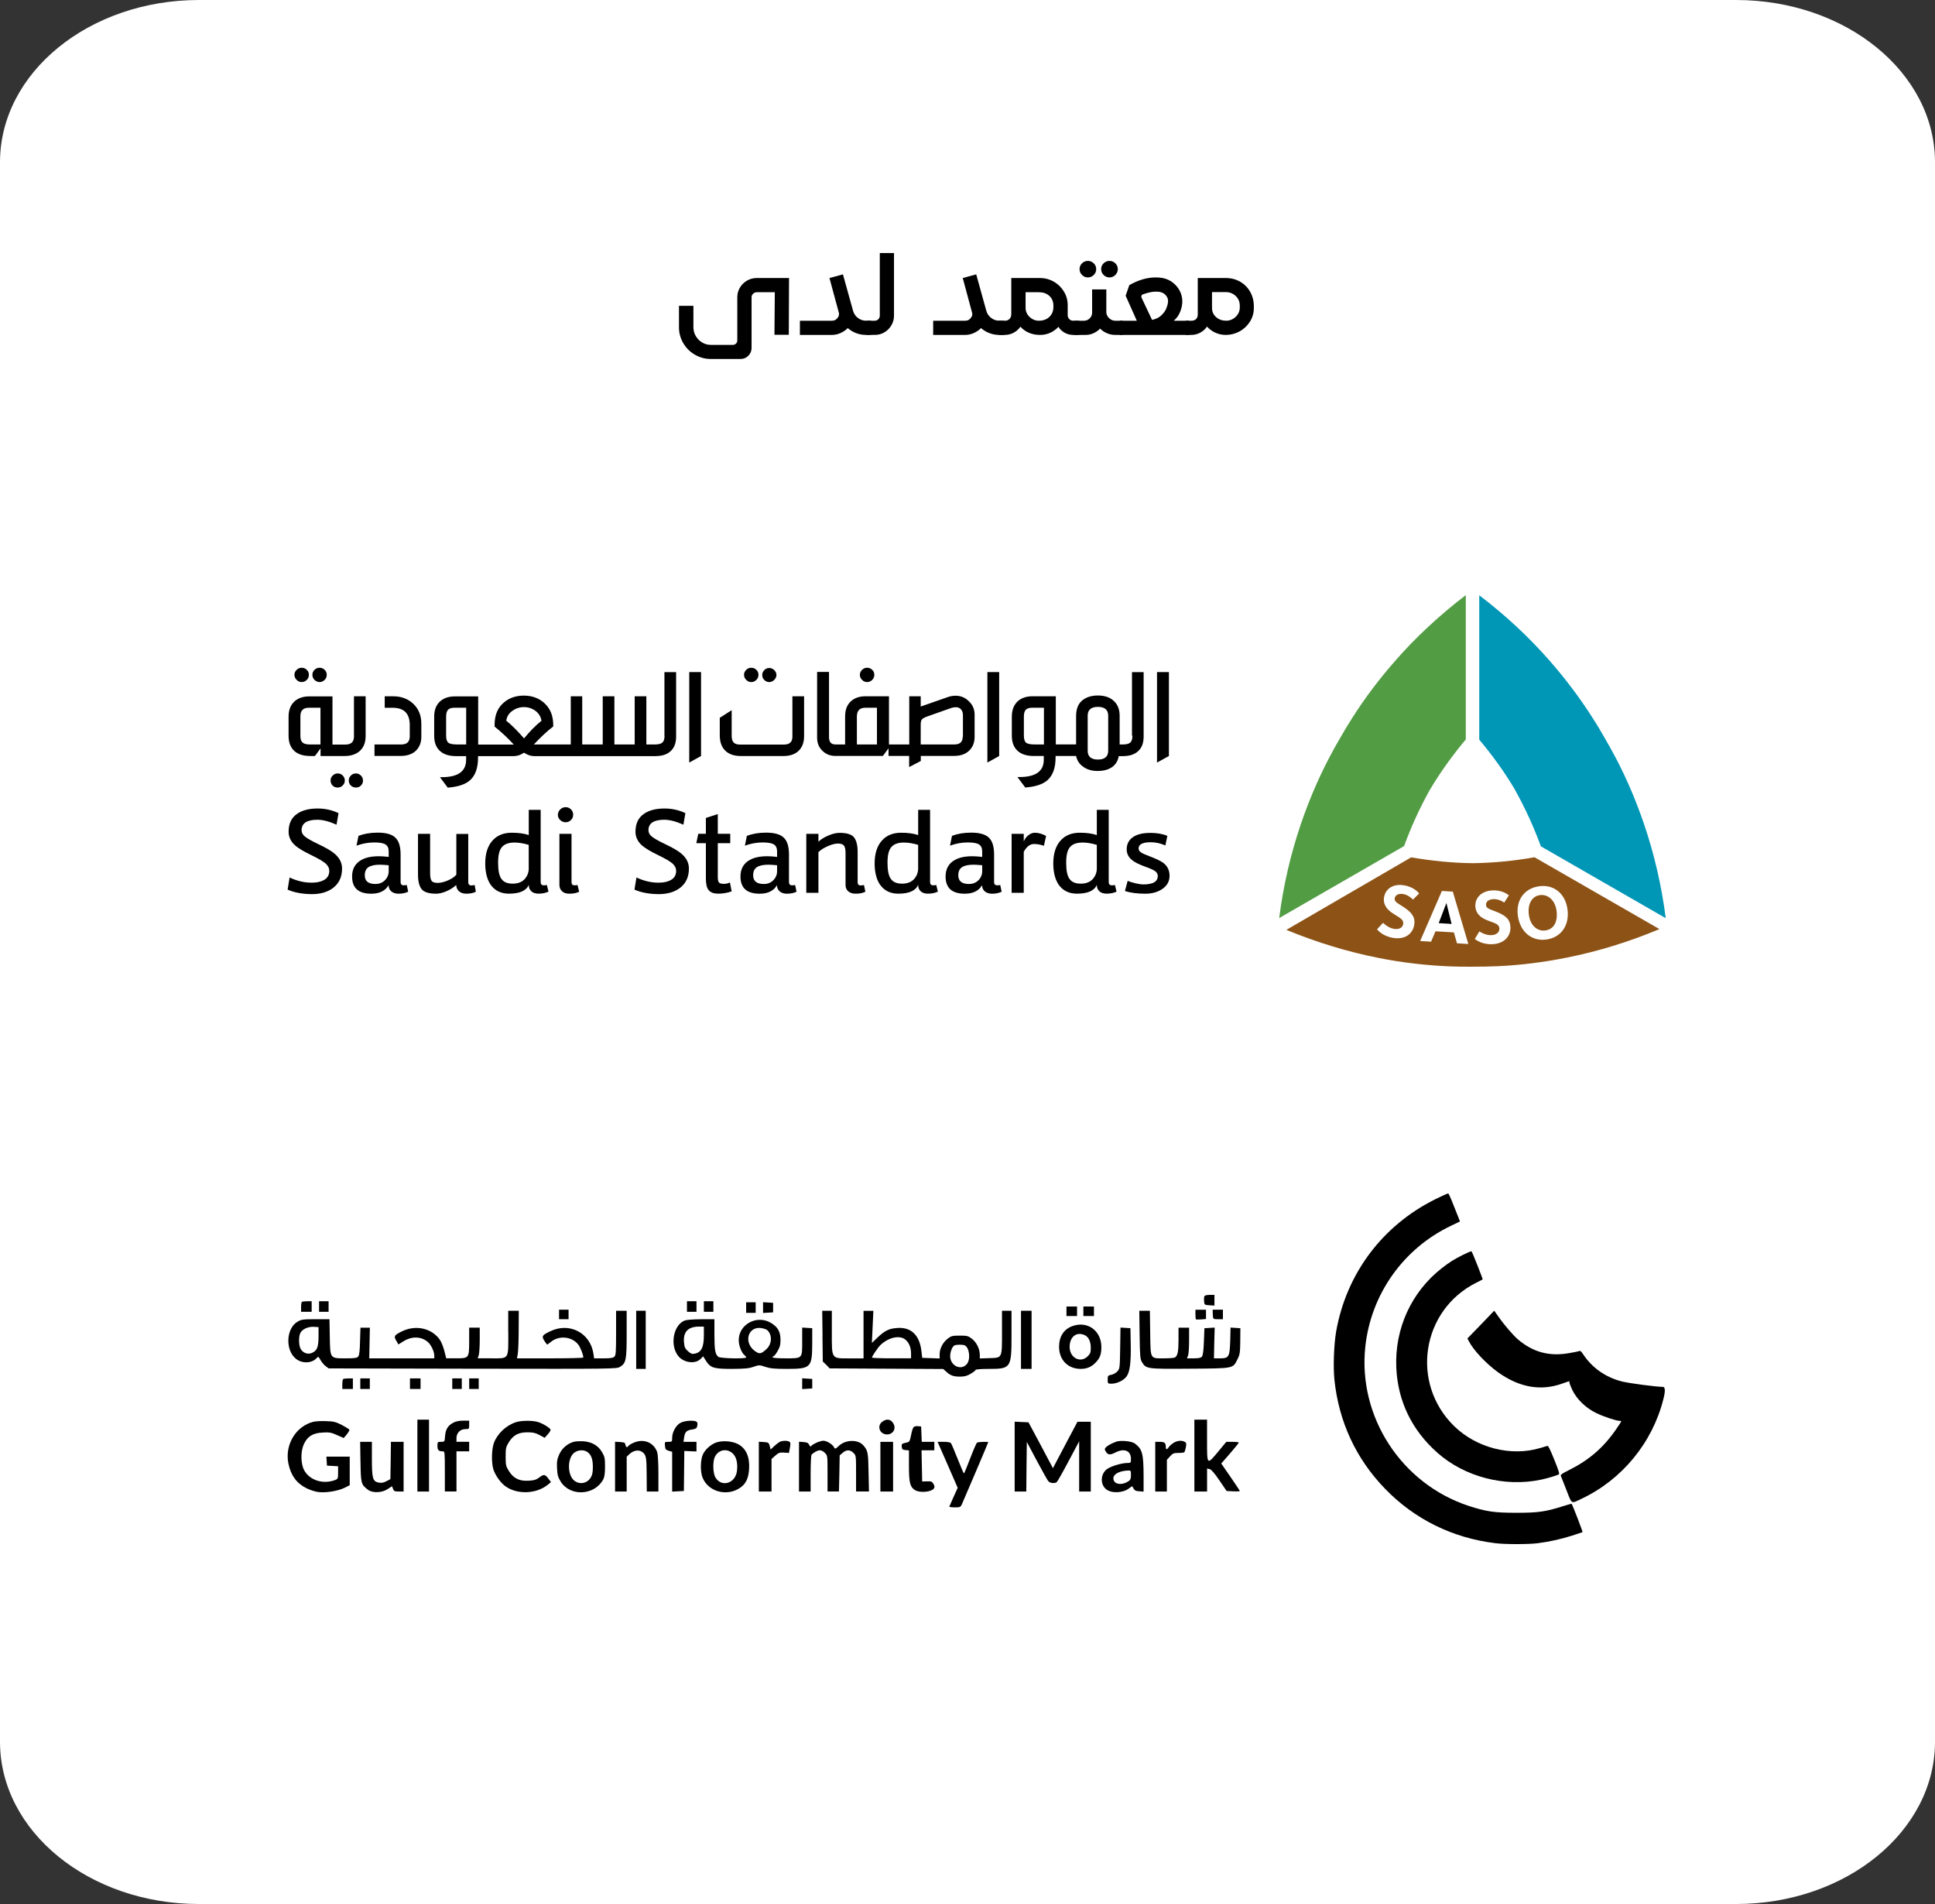 <svg xmlns="http://www.w3.org/2000/svg" width="1063" height="1046" viewBox="0 0 1063 1046" fill="none"><rect x="0" y="0" width="1063" height="1046" fill="#333333" stroke="none"/><g clip-path="url(#clip0_67_123)"><path d="M953.709 0H109.291C48.931 0 0 39.915 0 89.153V956.847C0 1006.08 48.931 1046 109.291 1046H953.709C1014.07 1046 1063 1006.08 1063 956.847V89.153C1063 39.915 1014.07 0 953.709 0Z" fill="white"></path><path d="M766.25 363.28C757.71 373.03 749.9 383.32 742.94 394.28C740.58 397.97 738.341 401.67 736.221 405.42C734.041 409.11 731.92 412.93 729.92 416.8C723.93 428.3 718.901 440.23 714.721 452.46C709.031 469.11 705.03 486.37 702.73 504.35L771.331 464.81C775.211 454.21 779.93 443.86 785.5 433.87H785.56V433.81C791.37 424 798.03 414.86 805.24 406.2V326.94C790.83 337.96 777.81 350.01 766.25 363.27V363.28Z" fill="#529C44"></path><path d="M812.57 406.271C819.84 414.931 826.5 424.071 832.31 433.941V434.001C837.88 443.991 842.6 454.281 846.48 464.941L915.08 504.421C912.78 486.441 908.78 469.181 903.09 452.531C898.91 440.241 893.89 428.371 887.89 416.871C885.89 412.991 883.71 409.241 881.59 405.491C879.47 401.741 877.23 397.981 874.87 394.351C867.91 383.391 860.1 373.101 851.62 363.351C840.06 350.091 827.04 337.981 812.63 327.021V406.281H812.57V406.271Z" fill="#0096B6"></path><path d="M794.592 496.07L797.432 507.57L790.352 507.14L794.592 496.07Z" fill="black"></path><path d="M842.962 470.941C831.822 472.941 820.512 474.031 809.122 474.201H809.062C797.622 474.091 786.362 472.871 775.222 471.001L706.672 510.841C723.452 517.741 740.402 522.941 757.712 526.331C770.312 528.821 783.202 530.331 796.172 530.881C800.522 531.061 804.882 531.121 809.182 531.061C813.542 531.061 817.832 531.001 822.192 530.821C835.152 530.271 847.982 528.631 860.702 526.091C877.962 522.641 894.922 517.431 911.632 510.411L842.962 470.931V470.941ZM766.612 495.151C767.702 496.661 773.212 498.901 775.642 502.301C776.732 503.811 777.332 505.501 776.902 508.111C776.002 513.371 771.462 516.271 765.342 515.251C759.412 514.291 756.752 510.841 756.502 510.521L759.782 506.961C760.322 507.441 762.572 509.741 765.832 510.291C768.562 510.721 770.492 509.691 770.862 507.631C770.992 506.781 770.742 506.051 770.372 505.501C768.922 503.451 764.082 501.991 761.662 498.601C760.752 497.271 759.912 495.451 760.322 492.971C761.172 487.941 765.712 485.391 771.352 486.371C776.862 487.281 779.402 490.551 779.592 490.851L776.252 494.191C775.952 493.881 773.712 491.641 770.922 491.161C768.492 490.731 766.492 491.641 766.192 493.401C766.082 494.191 766.252 494.611 766.622 495.151H766.612ZM800.402 518.221L798.702 512.231L788.592 511.631L786.162 517.321L780.172 516.961L792.102 489.471L798.102 489.831L806.632 518.581L800.402 518.221ZM819.832 518.711C813.902 518.961 810.572 516.111 810.202 515.811L812.692 511.681C813.292 512.041 815.952 513.871 819.352 513.741C822.062 513.611 823.762 512.161 823.702 510.101C823.642 509.261 823.272 508.591 822.852 508.161C821.042 506.471 815.952 505.981 812.922 503.131C811.772 502.041 810.622 500.421 810.492 497.871C810.312 492.841 814.252 489.391 819.942 489.161C825.522 488.911 828.652 491.641 828.902 491.891L826.352 495.821C825.922 495.521 823.322 493.831 820.492 493.941C818.002 494.001 816.252 495.281 816.362 497.031C816.362 497.881 816.662 498.241 817.092 498.731C818.492 500.011 824.302 501.091 827.332 503.881C828.782 505.141 829.632 506.721 829.762 509.321C829.942 514.661 826.002 518.471 819.822 518.711H819.832ZM849.742 516.111C841.632 517.321 835.202 512.111 833.882 503.331C832.602 494.731 837.212 488.131 845.322 486.921C853.562 485.661 859.802 490.861 861.062 499.221C862.402 508.231 857.672 514.901 849.752 516.111H849.742ZM845.812 491.771C841.382 492.431 839.032 497.031 839.932 502.781C840.782 508.661 844.722 511.811 849.082 511.141C854.832 510.231 855.732 504.541 855.072 500.111C854.222 494.611 850.472 491.101 845.812 491.761V491.771Z" fill="#8D5316"></path><path d="M158 488.721L159.09 482.061C163.09 483.941 167.08 484.911 171.2 484.911C173.99 484.911 176.23 484.431 177.98 483.461C179.92 482.371 180.89 480.671 180.89 478.501C180.89 476.931 180.22 475.591 178.89 474.381C177.56 473.231 175.01 471.721 171.26 469.901C166.84 467.781 163.75 465.901 162.12 464.451C159.76 462.331 158.55 459.791 158.55 456.941C158.55 452.461 160.12 449.131 163.33 447.011C166.05 445.131 169.81 444.161 174.53 444.161C178.59 444.161 182.4 445.011 185.97 446.701L184.88 453.061C180.82 451.241 177.31 450.341 174.34 450.341C168.59 450.341 165.68 452.281 165.68 456.091C165.68 457.421 166.29 458.571 167.5 459.541C168.71 460.571 171.07 461.901 174.58 463.601C179.12 465.721 182.27 467.601 184.03 469.171C186.63 471.471 187.91 474.131 187.91 477.161C187.91 482.001 186.09 485.641 182.46 488.181C179.55 490.181 175.8 491.211 171.26 491.211C166.11 491.151 161.69 490.361 158 488.731V488.721Z" fill="black"></path><path d="M223.462 486.181C223.032 486.311 222.482 486.361 221.762 486.361C220.612 486.361 220.072 485.761 220.072 484.611V469.471C220.072 465.171 219.162 462.081 217.282 460.271C215.472 458.391 212.192 457.421 207.472 457.421C203.482 457.421 199.972 458.031 196.942 459.181L195.842 464.571C199.052 463.421 202.272 462.811 205.592 462.811C208.552 462.811 210.622 463.171 211.772 463.911C212.922 464.641 213.532 465.901 213.532 467.721V470.751C211.402 470.501 209.592 470.391 208.142 470.391C204.142 470.391 200.932 471.051 198.502 472.441C195.112 474.331 193.422 477.351 193.422 481.531C193.422 487.831 196.932 490.971 203.952 490.971C208.442 490.971 211.592 489.461 213.462 486.321C213.462 487.711 214.002 488.861 214.972 489.711C216.002 490.561 217.332 490.971 218.962 490.971C220.962 490.971 222.722 490.611 224.242 489.881L223.452 486.191L223.462 486.181ZM213.532 478.551C213.532 480.541 212.792 482.241 211.402 483.631C210.012 484.971 208.312 485.631 206.252 485.631C202.322 485.631 200.392 484.051 200.392 480.851C200.392 478.791 201.052 477.341 202.382 476.421C203.722 475.511 205.842 475.031 208.742 475.031C209.772 475.031 211.342 475.141 213.532 475.331V478.541V478.551Z" fill="black"></path><path d="M260.749 486.181L261.419 489.871C260.089 490.601 258.329 490.961 256.149 490.961C254.519 490.961 253.179 490.541 252.149 489.631C251.179 488.721 250.639 487.571 250.639 486.181C249.069 487.631 247.249 488.781 245.189 489.631C243.129 490.541 241.249 490.961 239.559 490.961C235.929 490.961 233.379 490.231 231.929 488.841C230.419 487.211 229.629 484.421 229.629 480.421V458.081H236.289V479.761C236.289 481.821 236.589 483.271 237.139 483.941C237.679 484.671 238.839 485.031 240.469 485.031C242.099 485.031 244.039 484.551 246.159 483.641C248.339 482.671 249.789 481.641 250.699 480.491V458.151H257.239V484.671C257.239 485.821 257.779 486.431 258.939 486.431C259.729 486.371 260.329 486.311 260.759 486.191L260.749 486.181Z" fill="black"></path><path d="M300.419 486.181C299.929 486.311 299.379 486.361 298.719 486.361C297.569 486.361 297.019 485.761 297.019 484.611V444.891H290.479V458.751C287.939 457.901 284.789 457.471 281.149 457.471C276.609 457.471 273.099 458.921 270.559 461.771C267.899 464.731 266.559 468.971 266.559 474.361C266.559 479.751 267.839 484.171 270.259 486.961C272.559 489.621 275.649 490.951 279.589 490.951C285.389 490.951 289.029 489.391 290.479 486.171C290.479 487.681 290.969 488.831 291.939 489.681C292.839 490.531 294.239 490.941 295.929 490.941C297.869 490.941 299.679 490.581 301.319 489.851L300.419 486.161V486.181ZM290.479 476.911C290.479 479.091 289.819 480.961 288.539 482.601C286.959 484.481 284.659 485.451 281.699 485.451C278.739 485.451 276.739 484.601 275.519 482.901C274.239 481.211 273.639 478.241 273.639 474.001C273.639 469.761 274.299 467.101 275.699 465.411C277.089 463.711 279.389 462.861 282.709 462.861C284.959 462.861 287.559 463.291 290.459 464.141V476.921L290.479 476.911Z" fill="black"></path><path d="M313.669 444.631C312.879 443.841 311.919 443.431 310.709 443.431C309.619 443.431 308.579 443.841 307.749 444.691C306.899 445.541 306.469 446.571 306.469 447.721C306.469 448.761 306.899 449.721 307.749 450.511C308.589 451.301 309.559 451.721 310.709 451.721C311.859 451.721 312.889 451.291 313.669 450.511C314.449 449.731 314.879 448.701 314.879 447.551C314.879 446.401 314.449 445.421 313.669 444.641V444.631ZM317.249 486.181C316.819 486.311 316.219 486.361 315.549 486.361C314.519 486.361 313.969 485.761 313.969 484.611V458.091H307.319V486.181C307.319 487.571 307.799 488.721 308.769 489.631C309.729 490.541 311.069 490.961 312.709 490.961C315.009 490.961 316.819 490.601 318.159 489.871L317.249 486.181Z" fill="black"></path><path d="M348.551 488.721L349.641 482.061C353.641 483.941 357.631 484.911 361.751 484.911C364.541 484.911 366.781 484.431 368.531 483.461C370.471 482.371 371.441 480.671 371.441 478.501C371.441 476.931 370.771 475.591 369.441 474.381C368.111 473.231 365.561 471.721 361.811 469.901C357.391 467.781 354.301 465.901 352.671 464.451C350.311 462.331 349.101 459.791 349.101 456.941C349.101 452.461 350.671 449.131 353.881 447.011C356.601 445.131 360.361 444.161 365.081 444.161C369.141 444.161 372.951 445.011 376.521 446.701L375.431 453.061C371.371 451.241 367.861 450.341 364.891 450.341C359.141 450.341 356.231 452.281 356.231 456.091C356.231 457.421 356.841 458.571 358.051 459.541C359.261 460.571 361.621 461.901 365.131 463.601C369.671 465.721 372.821 467.601 374.581 469.171C377.181 471.471 378.461 474.131 378.461 477.161C378.461 482.001 376.641 485.641 373.011 488.181C370.101 490.181 366.351 491.211 361.811 491.211C356.661 491.151 352.241 490.361 348.551 488.731V488.721Z" fill="black"></path><path d="M400.982 484.781L401.952 489.681C399.532 490.531 397.052 490.951 394.622 490.951C392.192 490.951 390.442 490.341 389.352 489.071C388.262 487.801 387.782 485.681 387.782 482.651V463.211H382.512L383.602 458.061H387.782V449.341L394.322 447.221V458.061H401.162V463.211H394.322V481.861C394.322 483.371 394.562 484.341 394.992 484.831C395.412 485.311 396.322 485.561 397.712 485.561C398.802 485.561 399.892 485.321 400.982 484.771V484.781Z" fill="black"></path><path d="M436.821 486.181C436.391 486.311 435.861 486.361 435.131 486.361C433.981 486.361 433.431 485.761 433.431 484.611V469.471C433.431 465.171 432.521 462.081 430.641 460.271C428.831 458.391 425.551 457.421 420.841 457.421C416.841 457.421 413.331 458.031 410.301 459.181L409.211 464.571C412.411 463.421 415.621 462.811 418.961 462.811C421.921 462.811 423.971 463.171 425.141 463.911C426.291 464.641 426.891 465.901 426.891 467.721V470.751C424.761 470.501 422.951 470.391 421.501 470.391C417.501 470.391 414.301 471.051 411.871 472.441C408.481 474.331 406.781 477.351 406.781 481.531C406.781 487.831 410.291 490.971 417.321 490.971C421.801 490.971 424.951 489.461 426.821 486.321C426.821 487.711 427.371 488.861 428.331 489.711C429.371 490.561 430.691 490.971 432.331 490.971C434.331 490.971 436.081 490.611 437.591 489.881L436.801 486.191L436.821 486.181ZM426.901 478.551C426.901 480.541 426.171 482.241 424.771 483.631C423.381 484.971 421.681 485.631 419.631 485.631C415.691 485.631 413.751 484.051 413.751 480.851C413.751 478.791 414.411 477.341 415.751 476.421C417.081 475.511 419.201 475.031 422.101 475.031C423.141 475.031 424.711 475.141 426.891 475.331V478.541L426.901 478.551Z" fill="black"></path><path d="M474.611 486.181L475.401 489.871C474.071 490.601 472.311 490.961 470.011 490.961C468.381 490.961 467.041 490.541 466.011 489.691C465.041 488.841 464.501 487.691 464.501 486.181V468.621C464.501 466.621 464.201 465.231 463.591 464.501C462.981 463.771 461.891 463.411 460.321 463.411C458.751 463.411 456.991 463.891 454.871 464.801C452.751 465.711 450.991 466.801 449.601 468.131V490.471H442.941V458.081H449.601V462.381C451.111 460.991 452.991 459.841 455.231 458.931C457.471 457.961 459.531 457.541 461.281 457.541C464.911 457.541 467.461 458.271 468.851 459.661C470.361 461.291 471.151 464.081 471.151 468.081V484.671C471.151 485.821 471.691 486.431 472.721 486.431C473.571 486.371 474.171 486.311 474.601 486.191L474.611 486.181Z" fill="black"></path><path d="M514.34 486.181C513.91 486.311 513.3 486.361 512.64 486.361C511.49 486.361 510.94 485.761 510.94 484.611V444.891H504.4V458.751C501.86 457.901 498.71 457.471 495.07 457.471C490.53 457.471 487.02 458.921 484.48 461.771C481.82 464.731 480.48 468.971 480.48 474.361C480.48 479.751 481.76 484.171 484.18 486.961C486.48 489.621 489.57 490.951 493.49 490.951C499.3 490.951 502.94 489.391 504.39 486.171C504.39 487.681 504.88 488.831 505.84 489.681C506.75 490.531 508.15 490.941 509.84 490.941C511.78 490.941 513.59 490.581 515.23 489.851L514.33 486.161L514.34 486.181ZM504.4 476.911C504.4 479.091 503.74 480.961 502.46 482.601C500.88 484.481 498.58 485.451 495.62 485.451C492.66 485.451 490.66 484.601 489.44 482.901C488.16 481.211 487.56 478.241 487.56 474.001C487.56 469.761 488.22 467.101 489.61 465.411C491.01 463.711 493.31 462.861 496.64 462.861C498.89 462.861 501.49 463.291 504.39 464.141V476.921L504.4 476.911Z" fill="black"></path><path d="M549.501 486.181C549.071 486.311 548.541 486.361 547.811 486.361C546.661 486.361 546.111 485.761 546.111 484.611V469.471C546.111 465.171 545.211 462.081 543.321 460.271C541.511 458.391 538.241 457.421 533.521 457.421C529.521 457.421 526.011 458.031 522.981 459.181L521.891 464.571C525.101 463.421 528.301 462.811 531.641 462.811C534.601 462.811 536.671 463.171 537.821 463.911C538.971 464.641 539.571 465.901 539.571 467.721V470.751C537.461 470.501 535.631 470.391 534.181 470.391C530.181 470.391 526.981 471.051 524.551 472.441C521.161 474.331 519.461 477.351 519.461 481.531C519.461 487.831 522.971 490.971 530.001 490.971C534.481 490.971 537.631 489.461 539.501 486.321C539.501 487.711 540.051 488.861 541.011 489.711C542.051 490.561 543.371 490.971 545.011 490.971C547.011 490.971 548.761 490.611 550.271 489.881L549.481 486.191L549.501 486.181ZM539.581 478.551C539.581 480.541 538.851 482.241 537.471 483.631C536.071 484.971 534.381 485.631 532.321 485.631C528.381 485.631 526.441 484.051 526.441 480.851C526.441 478.791 527.101 477.341 528.441 476.421C529.781 475.511 531.891 475.031 534.801 475.031C535.831 475.031 537.401 475.141 539.581 475.331V478.541V478.551Z" fill="black"></path><path d="M562.398 490.47H555.738V458.08H562.398V462.26C563.008 460.81 563.848 459.66 564.998 458.81C566.148 457.9 567.358 457.48 568.508 457.48C570.508 457.48 572.568 458.09 574.688 459.24L573.478 464.63C571.478 463.96 569.668 463.66 568.028 463.66C565.848 463.66 563.968 465.11 562.398 467.96V490.48V490.47Z" fill="black"></path><path d="M612.471 486.181C611.991 486.311 611.441 486.361 610.781 486.361C609.631 486.361 609.081 485.761 609.081 484.611V444.891H602.541V458.751C600.001 457.901 596.851 457.471 593.211 457.471C588.671 457.471 585.161 458.921 582.621 461.771C579.961 464.731 578.621 468.971 578.621 474.361C578.621 479.751 579.901 484.171 582.311 486.961C584.611 489.621 587.701 490.951 591.641 490.951C597.451 490.951 601.091 489.391 602.541 486.171C602.541 487.681 603.031 488.831 603.991 489.681C604.901 490.531 606.291 490.941 607.991 490.941C609.931 490.941 611.741 490.581 613.381 489.851L612.471 486.161V486.181ZM602.551 476.911C602.551 479.091 601.891 480.961 600.611 482.601C599.031 484.481 596.731 485.451 593.771 485.451C590.811 485.451 588.811 484.601 587.591 482.901C586.311 481.211 585.711 478.241 585.711 474.001C585.711 469.761 586.371 467.101 587.761 465.411C589.161 463.711 591.461 462.861 594.791 462.861C597.031 462.861 599.641 463.291 602.541 464.141V476.921L602.551 476.911Z" fill="black"></path><path d="M617.99 489.511L619.5 483.881C620.65 484.421 622.04 484.851 623.8 485.271C625.56 485.631 627.011 485.881 628.101 485.881C633.371 485.881 636.031 484.311 636.031 481.221C636.031 480.191 635.551 479.341 634.641 478.621C633.731 477.951 631.92 477.111 629.19 476.141C625.68 474.871 623.26 473.661 621.92 472.511C619.92 470.941 618.951 468.941 618.951 466.581C618.951 463.731 620.101 461.491 622.341 459.921C624.581 458.351 627.791 457.561 631.971 457.561C635.601 457.561 638.69 458.101 641.29 459.191L640.201 464.461C637.601 463.311 634.931 462.701 632.151 462.701C627.731 462.701 625.49 463.851 625.49 466.091C625.49 466.941 625.911 467.661 626.701 468.211C627.551 468.821 629.181 469.541 631.601 470.451C635.291 471.841 637.901 473.111 639.351 474.261C641.471 476.021 642.5 478.321 642.5 481.101C642.5 484.311 641.051 486.791 638.141 488.611C635.721 490.181 632.69 490.971 629.18 490.971C624.88 490.971 621.13 490.491 617.98 489.521L617.99 489.511Z" fill="black"></path><path d="M175.561 374.711C176.651 374.711 177.561 374.291 178.351 373.501C179.141 372.711 179.501 371.801 179.501 370.711C179.501 369.621 179.141 368.771 178.351 367.991C177.561 367.201 176.651 366.841 175.561 366.841C174.471 366.841 173.561 367.201 172.771 367.991C171.981 368.781 171.621 369.621 171.621 370.711C171.621 371.801 171.981 372.711 172.771 373.501C173.621 374.291 174.531 374.711 175.561 374.711Z" fill="black"></path><path d="M165.75 374.711C166.84 374.711 167.75 374.291 168.54 373.501C169.33 372.711 169.69 371.801 169.69 370.711C169.69 369.621 169.33 368.771 168.54 367.991C167.75 367.211 166.84 366.841 165.75 366.841C164.66 366.841 163.75 367.201 162.96 367.991C162.17 368.781 161.75 369.621 161.75 370.711C161.75 371.801 162.17 372.711 162.96 373.501C163.75 374.291 164.66 374.711 165.75 374.711Z" fill="black"></path><path d="M194.451 382.511V404.681C194.451 407.581 192.871 409.041 189.721 409.041H182.641V382.571H169.861C166.771 382.571 164.221 383.361 162.221 384.931C159.741 386.991 158.531 389.891 158.531 393.711V404.191C158.531 407.471 159.381 410.071 161.131 412.001C163.191 414.241 166.341 415.331 170.581 415.331H173.011L176.101 411.151V415.331H189.231C192.321 415.331 194.931 414.601 196.931 413.151C199.531 411.211 200.861 408.311 200.861 404.371V382.501H194.451V382.511ZM176.051 408.981H170.051C168.241 408.981 166.961 408.621 166.171 407.891C165.381 407.161 165.021 405.951 165.021 404.251V393.471C165.021 390.381 166.531 388.811 169.621 388.811H176.051V408.981Z" fill="black"></path><path d="M185.549 424.9C184.459 424.9 183.549 425.26 182.759 426.05C181.969 426.84 181.609 427.68 181.609 428.77C181.609 429.86 181.969 430.83 182.699 431.56C183.429 432.29 184.399 432.65 185.489 432.65C186.579 432.65 187.489 432.29 188.279 431.5C189.069 430.71 189.429 429.87 189.429 428.78C189.429 427.75 189.069 426.84 188.279 426.06C187.549 425.27 186.649 424.91 185.559 424.91L185.549 424.9Z" fill="black"></path><path d="M195.602 424.9C194.452 424.9 193.482 425.26 192.752 426.05C191.962 426.84 191.602 427.68 191.602 428.77C191.602 429.86 191.962 430.83 192.752 431.56C193.542 432.29 194.452 432.65 195.602 432.65C196.692 432.65 197.602 432.29 198.322 431.5C199.052 430.71 199.412 429.87 199.412 428.78C199.412 427.75 199.052 426.84 198.262 426.06C197.472 425.27 196.632 424.91 195.602 424.91V424.9Z" fill="black"></path><path d="M216.07 382.521H211.35V388.821H215.65C221.95 388.821 225.1 391.971 225.1 398.331V404.571C225.1 407.541 223.53 408.991 220.38 408.991H205.73V415.291H219.9C223.78 415.291 226.74 414.261 228.74 412.141C230.56 410.201 231.46 407.781 231.46 404.811V397.601C231.46 393.181 230.07 389.611 227.22 386.821C224.31 383.971 220.56 382.521 216.08 382.521H216.07Z" fill="black"></path><path d="M365.01 369.261V404.131H365.07C365.07 405.891 364.71 407.171 363.92 407.891C363.13 408.621 361.81 408.981 359.92 408.981H355.08V382.511H348.67V408.981H337.52V382.511H331.11V408.981H319.85V382.511H313.56V408.981H293.27C296.91 405.101 300.42 401.771 303.92 399.101V398.311C303.92 393.601 302.53 389.781 299.68 386.871C296.59 383.721 292.6 382.141 287.75 382.141C283.51 382.141 279.95 383.351 277.04 385.721C273.46 388.631 271.71 392.751 271.71 398.201V399.161C275.71 402.371 279.21 405.701 282.25 409.041H262.68V382.571H249.9C246.57 382.571 243.85 383.481 241.85 385.231C239.61 387.231 238.52 390.021 238.52 393.711V404.191C238.52 407.701 239.48 410.371 241.42 412.301C243.48 414.361 246.57 415.391 250.57 415.391H256.07V417.391C256.07 423.801 251.59 426.951 242.63 426.951H241.67L245.97 432.701C251.53 432.271 255.6 430.951 258.2 428.651C261.16 425.991 262.61 421.861 262.61 416.171V415.381H282.24C284.12 415.381 285.99 414.781 287.87 413.501C289.81 414.781 291.62 415.381 293.38 415.381H360.1C363.68 415.381 366.4 414.481 368.34 412.721C370.39 410.911 371.43 408.181 371.43 404.731V369.251H365L365.01 369.261ZM256.09 408.981H251.13C248.7 408.981 247.14 408.681 246.29 408.001C245.5 407.341 245.08 406.061 245.08 404.121V393.641C245.08 391.951 245.44 390.681 246.11 389.951C246.84 389.161 247.99 388.801 249.69 388.801H256.1V408.971L256.09 408.981ZM287.88 405.641C284.19 401.401 280.98 398.201 278.13 395.961C278.38 393.831 279.41 392.081 281.16 390.751C283.1 389.241 285.35 388.451 287.89 388.451C289.95 388.451 291.89 389.001 293.64 390.151C295.82 391.601 297.09 393.541 297.45 395.961C294.12 398.671 290.97 401.891 287.89 405.641H287.88Z" fill="black"></path><path d="M378.641 418.911L385.121 415.331V369.201H378.641V418.911Z" fill="black"></path><path d="M422.54 374.711C423.63 374.711 424.54 374.291 425.33 373.501C426.12 372.711 426.54 371.801 426.54 370.841C426.54 369.811 426.12 368.901 425.33 368.121C424.54 367.341 423.57 366.971 422.54 366.971C421.51 366.971 420.66 367.331 419.88 368.121C419.1 368.911 418.73 369.751 418.73 370.841C418.73 371.871 419.09 372.781 419.88 373.561C420.67 374.351 421.58 374.711 422.54 374.711Z" fill="black"></path><path d="M435.31 404.681C435.31 407.591 433.8 409.041 430.71 409.041H406.55C404.92 409.041 403.76 408.681 403.04 407.891C402.31 407.161 401.95 405.891 401.95 404.201V390.151L395.41 394.331V403.901C395.41 407.411 396.32 410.141 398.13 412.071C400.13 414.251 403.09 415.341 407.09 415.341H430.22C433.85 415.341 436.64 414.431 438.64 412.551C440.7 410.611 441.73 407.891 441.73 404.381V382.521H435.31V404.681Z" fill="black"></path><path d="M412.73 374.711C413.82 374.711 414.73 374.291 415.52 373.501C416.31 372.711 416.67 371.801 416.67 370.711C416.67 369.621 416.31 368.771 415.52 367.991C414.73 367.201 413.82 366.841 412.73 366.841C411.64 366.841 410.73 367.201 409.94 367.991C409.15 368.781 408.73 369.621 408.73 370.711C408.73 371.801 409.15 372.711 409.94 373.501C410.73 374.291 411.64 374.711 412.73 374.711Z" fill="black"></path><path d="M476.371 374.711C477.461 374.711 478.371 374.291 479.161 373.501C479.951 372.711 480.311 371.801 480.311 370.711C480.311 369.621 479.951 368.771 479.161 367.991C478.371 367.201 477.461 366.841 476.371 366.841C475.281 366.841 474.371 367.201 473.581 367.991C472.791 368.781 472.371 369.621 472.371 370.711C472.371 371.801 472.791 372.711 473.581 373.501C474.311 374.291 475.281 374.711 476.371 374.711Z" fill="black"></path><path d="M542.422 418.911L548.902 415.331V369.201H542.422V418.911Z" fill="black"></path><path d="M621.862 369.261V404.131H622.102C622.102 405.891 621.742 407.171 620.952 407.891C620.162 408.621 618.842 408.981 616.962 408.981H615.082V393.241C615.082 389.731 613.982 387.001 611.872 385.061C609.742 383.061 606.782 382.081 603.142 382.081C600.052 382.081 597.512 382.761 595.402 384.141C592.612 385.951 591.162 389.041 591.162 393.231V408.971H580.012V382.501H567.232C563.902 382.501 561.182 383.411 559.182 385.161C557.002 387.161 555.852 389.951 555.852 393.641V404.121C555.852 407.631 556.812 410.301 558.752 412.231C560.812 414.291 563.902 415.321 567.902 415.321H573.402V417.321C573.402 423.751 568.922 426.881 559.962 426.881H558.932L563.232 432.631C568.792 432.221 572.862 430.881 575.462 428.581C578.422 425.921 579.892 421.801 579.892 416.101V415.311H591.142C591.692 417.741 592.902 419.671 594.842 421.061C596.952 422.701 599.682 423.551 602.952 423.551C606.222 423.551 608.892 422.821 610.882 421.441C612.882 420.041 614.162 417.981 614.582 415.381H616.942C620.502 415.381 623.232 414.481 625.172 412.721C627.232 410.911 628.262 408.181 628.262 404.731V369.251H621.852L621.862 369.261ZM573.482 408.981H568.522C566.092 408.981 564.532 408.681 563.682 408.001C562.892 407.341 562.472 406.061 562.472 404.121V393.641C562.472 391.951 562.832 390.681 563.502 389.951C564.232 389.161 565.382 388.801 567.082 388.801H573.492V408.971L573.482 408.981ZM608.792 412.431C608.792 415.641 606.912 417.271 603.152 417.271C599.392 417.271 597.522 415.641 597.522 412.431V393.181C597.522 389.971 599.402 388.331 603.152 388.331C606.902 388.331 608.792 389.971 608.792 393.181V412.431Z" fill="black"></path><path d="M635.609 369.201V418.911L642.149 415.331V369.201H635.609Z" fill="black"></path><path d="M532.493 385.491C530.443 383.301 527.893 382.211 524.993 382.211C523.713 382.211 522.393 382.401 521.053 382.821L505.803 388.151V382.511H499.503V408.981H488.363V382.511H475.403C472.253 382.511 469.653 383.361 467.653 385.061C465.353 387.061 464.263 389.901 464.263 393.651V408.981H458.933C456.573 408.981 455.423 407.641 455.423 404.921V369.141H448.883V405.231C448.883 408.011 449.733 410.311 451.483 412.131C453.423 414.241 455.913 415.281 458.933 415.281H485.023L488.113 411.091V415.281H499.443V421.391L505.853 418.051V415.271H524.143C527.893 415.271 530.743 414.171 532.803 411.991C534.553 410.051 535.403 407.691 535.403 404.791V392.131C535.273 389.591 534.373 387.351 532.493 385.481V385.491ZM481.763 408.981H470.733V393.651C470.733 390.451 472.263 388.811 475.343 388.811H481.753V408.981H481.763ZM528.993 404.741H528.863C528.863 407.581 527.353 408.981 524.263 408.981H505.793V398.081C505.793 396.691 506.033 395.721 506.453 395.231C506.883 394.691 507.903 394.141 509.543 393.541L521.893 389.181C523.103 388.691 524.193 388.521 525.223 388.521C526.373 388.521 527.283 388.951 527.953 389.731C528.633 390.521 528.993 391.541 528.993 392.881V404.741Z" fill="black"></path><path d="M788.511 658.811C759.411 673.231 739.561 699.751 733.991 731.621C732.791 738.701 732.341 750.891 733.061 757.921C735.461 781.021 744.901 801.401 760.921 817.911C777.121 834.641 797.991 844.921 821.441 847.771C826.601 848.441 839.461 848.441 844.581 847.811C850.941 847.011 857.441 845.581 863.451 843.671C866.521 842.691 869.191 841.801 869.371 841.711C869.591 841.581 863.851 826.621 863.361 826.131C863.321 826.041 861.051 826.711 858.421 827.511C849.031 830.491 844.981 831.071 833.011 831.071C821.041 831.071 816.541 830.451 806.841 827.291C769.771 815.101 745.871 778.201 750.051 739.711C753.171 711.011 770.831 686.041 796.911 673.491L802.031 671.041L801.411 669.391C801.051 668.501 799.671 665.071 798.381 661.781C797.131 658.491 795.841 655.731 795.621 655.641C795.351 655.551 792.151 656.981 788.501 658.801L788.511 658.811Z" fill="black"></path><path d="M803.862 689.291C798.612 691.921 796.562 693.211 792.072 696.681C775.342 709.761 766.122 729.881 767.062 751.371C767.912 769.711 775.522 785.551 789.582 798.051C804.622 811.401 826.652 817.101 846.632 812.871C850.192 812.111 855.492 810.511 856.332 809.981C856.822 809.671 856.372 808.161 853.842 801.881C851.612 796.361 850.552 794.181 850.102 794.311C849.742 794.401 847.922 794.931 846.052 795.511C830.072 800.271 811.202 795.471 798.922 783.541C774.672 759.951 780.812 719.811 810.982 704.681C812.802 703.791 814.412 702.941 814.502 702.861C814.682 702.681 808.852 687.911 808.402 687.461C808.222 687.281 806.172 688.131 803.862 689.281V689.291Z" fill="black"></path><path d="M813.519 727.701L806.129 735.311L806.979 736.911C809.429 741.721 816.589 749.331 822.999 753.911C834.699 762.281 846.539 764.321 858.339 760.051C860.299 759.341 861.939 758.761 862.029 758.761C862.119 758.761 862.159 759.071 862.159 759.471C862.159 759.871 862.869 761.741 863.759 763.611C866.209 768.681 871.189 773.531 876.839 776.251C880.799 778.211 887.919 780.571 889.789 780.571C890.279 780.571 890.639 780.701 890.639 780.841C890.639 780.981 889.439 782.841 887.969 784.981C880.939 795.221 873.059 802.071 861.799 807.681C858.109 809.551 857.259 810.131 857.439 810.751C857.619 811.151 858.999 814.671 860.509 818.541C863.669 826.641 862.909 826.191 868.969 823.301C891.179 812.751 907.779 792.501 913.779 768.651C914.939 764.144 914.836 761.891 913.469 761.891C909.819 761.891 895.049 759.931 891.089 758.951C882.059 756.681 874.579 751.431 869.549 743.771C868.479 742.171 868.169 741.951 867.319 742.301C866.789 742.481 864.249 743.011 861.709 743.411C851.029 745.231 842.219 742.831 834.069 735.981C831.399 733.751 826.189 727.701 823.119 723.251L820.849 720.051L813.509 727.701H813.519Z" fill="black"></path><path d="M661.594 712.191C661.424 712.651 661.364 713.871 661.474 714.981C661.644 716.841 661.764 716.901 664.434 717.071L667.164 717.241V711.371H664.554C662.814 711.371 661.824 711.661 661.594 712.181V712.191Z" fill="black"></path><path d="M165.812 715.262C165.582 715.432 165.402 716.772 165.402 718.162V720.662H171.212V714.852H168.712C167.322 714.852 165.982 715.022 165.812 715.262Z" fill="black"></path><path d="M175.281 717.762V720.662H180.511V714.852H175.281V717.752V717.762Z" fill="black"></path><path d="M377.383 717.762V720.662H382.613V714.852H377.383V717.752V717.762Z" fill="black"></path><path d="M386.672 717.762V720.662H391.902V714.852H386.672V717.752V717.762Z" fill="black"></path><path d="M409.902 718.341V721.241H415.132V715.431H409.902V718.331V718.341Z" fill="black"></path><path d="M419.191 718.341V721.301L421.981 721.131L424.711 720.961V715.731L421.981 715.561L419.191 715.391V718.351V718.341Z" fill="black"></path><path d="M585.871 720.371V722.981H591.681V717.751H585.871V720.361V720.371Z" fill="black"></path><path d="M595.16 720.371V722.981H600.97V717.751H595.16V720.361V720.371Z" fill="black"></path><path d="M307.113 722.121V724.731H312.343V719.501H307.113V722.111V722.121Z" fill="black"></path><path d="M656.721 722.001C656.721 723.391 656.841 724.671 656.951 724.791C657.121 724.911 658.401 724.961 659.851 724.851L662.521 724.621V719.511H656.711V722.011L656.721 722.001Z" fill="black"></path><path d="M666.244 721.941C666.364 724.791 666.364 724.731 669.494 724.731H671.814V719.501H666.184L666.244 721.941Z" fill="black"></path><path d="M279.23 731.871C279.23 747.141 279.87 746.211 269.94 746.211H262.45L263.03 744.351C263.32 743.301 263.55 739.471 263.55 735.931V729.371H257.74V736.511C257.74 746.151 257.68 746.211 250.54 746.211H245.14L244.15 742.321C243.63 740.171 242.52 737.381 241.77 736.221C237.41 729.721 228.47 727.621 220.81 731.401C216.57 733.491 216.22 734.011 217.67 736.511L218.89 738.601L221.5 736.921C226.03 734.071 231.08 734.071 234.8 737.041C236.66 738.491 238.52 742.321 238.57 744.591V746.221H202.85L203.02 737.801L203.19 729.381H198.02L197.79 736.811C197.67 742.091 197.38 744.591 196.8 745.231C196.16 746.041 194.88 746.221 190.06 746.221C181.17 746.221 181.41 746.511 181.17 734.371L181 724.731H173.39C166.71 724.731 165.55 724.851 163.58 726.011C157.25 729.551 156.55 741.461 162.42 746.341C165.73 749.191 171.25 749.071 173.86 746.171C174.85 745.071 174.91 745.121 176.07 747.161C176.77 748.381 178.04 749.891 178.92 750.531L180.55 751.751L259.65 751.921C338.17 752.041 338.75 752.041 340.66 750.871C343.91 748.841 344.26 747.211 344.26 732.871V720.091H338.45V732.231C338.45 742.511 338.33 744.541 337.52 745.301C336.82 746.001 335.37 746.231 331.48 746.231H326.37L326.02 743.731C324.28 732.171 312.78 726.191 302.15 731.421C297.21 733.801 297.16 734.151 300.47 738.621C300.59 738.741 301.46 738.161 302.44 737.341C307.03 733.451 314.23 734.151 317.77 738.791C318.93 740.421 320.44 744.251 320.44 745.761C320.44 746.051 312.25 746.221 302.26 746.221H284.02L284.48 743.431C284.71 741.921 284.94 736.051 284.94 730.361L285 720.081H279.19V731.871H279.23ZM174.99 734.311C174.93 740.181 174.18 742.091 171.22 743.311C168.96 744.241 166.28 743.191 165.12 740.931C164.07 738.961 164.02 734.251 165 732.281C166.05 730.191 169.24 728.741 172.38 728.911L174.99 729.081V734.311Z" fill="black"></path><path d="M349.5 736.051V752.021H354.73V720.081H349.5V736.051Z" fill="black"></path><path d="M451.831 734.021L452.001 747.961L453.921 749.821L455.781 751.741L486.971 751.911L518.161 752.081L519.671 753.421C521.991 755.631 523.791 756.271 527.281 756.271C529.781 756.271 531.171 755.921 533.261 754.701C534.711 753.831 535.931 752.901 535.931 752.611C535.931 752.261 538.891 752.031 542.961 752.031C555.451 752.031 555.681 751.681 555.681 733.211V720.091H550.451V731.531C550.451 746.401 550.681 745.871 543.601 746.111L538.261 746.281V744.071C538.201 740.931 536.401 737.331 533.851 735.421C531.881 733.911 531.241 733.741 527.231 733.741C523.221 733.741 522.581 733.911 520.671 735.371C518.001 737.401 516.201 740.831 516.201 743.911V746.291L511.441 746.121L506.621 745.951L506.211 742.411C505.221 733.351 500.401 728.821 492.501 729.581C488.261 729.931 486.051 731.031 482.051 734.811L478.971 737.771L479.381 728.941L479.791 720.111H474.391V746.241H466.901C456.501 746.241 456.971 746.941 456.971 731.661V720.101H451.691L451.861 734.041L451.831 734.021ZM497.301 735.881C499.331 737.451 500.491 740.241 500.491 743.601V746.211H489.751C483.831 746.211 479.011 746.041 479.011 745.801C479.011 745.101 482.441 740.051 483.771 738.831C488.181 734.711 494.171 733.371 497.301 735.871V735.881ZM529.821 739.021C532.551 740.071 533.361 746.801 531.101 749.421C527.911 753.141 521.981 750.291 521.981 745.011C521.981 742.571 523.201 739.551 524.421 739.091C525.521 738.631 528.721 738.631 529.821 739.031V739.021Z" fill="black"></path><path d="M560.891 736.051V752.021H566.701V720.081H560.891V736.051Z" fill="black"></path><path d="M626.053 733.271C626.223 745.181 626.343 746.691 627.393 748.371C629.603 752.031 629.953 752.091 653.763 751.911C678.213 751.741 677.223 751.911 679.893 746.571C681.113 744.191 681.283 742.971 681.343 736.761L681.403 729.671L678.733 729.501L676.003 729.331L675.833 736.531C675.543 745.471 675.133 746.231 670.143 746.231H666.893L667.063 737.751L667.293 729.331L664.443 729.501L661.653 729.671L661.363 736.991C661.193 741.981 660.843 744.601 660.263 745.291C659.683 745.981 658.523 746.221 655.793 746.221H652.073L652.653 744.711C653.003 743.901 653.233 740.121 653.233 736.291V729.381H647.423V736.121C647.423 742.511 646.963 744.771 645.453 745.761C645.103 745.991 642.433 746.221 639.533 746.221C631.633 746.221 632.103 746.971 631.863 732.341L631.693 720.091H625.883L626.053 733.271Z" fill="black"></path><path d="M375.932 725.541C369.892 728.151 367.972 738.901 372.452 744.761C375.352 748.651 381.862 749.581 384.882 746.561L386.272 745.111L387.842 747.611C390.342 751.501 392.082 752.021 402.182 752.021C409.092 751.961 411.412 751.791 413.972 750.861C417.112 749.811 417.222 749.811 420.472 750.921C423.142 751.791 425.462 752.021 432.262 752.021C445.442 752.021 446.142 751.321 446.202 738.081V729.661L443.472 729.491L440.682 729.321V736.811C440.682 746.511 440.972 746.221 431.502 746.221C427.142 746.221 424.412 745.991 424.412 745.641C424.412 745.291 424.642 745.061 424.992 745.061C425.282 745.061 426.272 743.841 427.142 742.271C428.422 740.121 428.772 738.841 428.772 736.061C428.772 731.651 427.382 729.151 423.662 726.831C415.942 722.071 405.772 727.471 405.832 736.301C405.832 739.151 407.342 743.091 408.912 744.431C409.492 744.841 409.902 745.421 409.902 745.711C409.902 746.581 395.852 746.291 394.682 745.421C392.882 744.081 392.472 741.651 392.472 733.111V724.751H385.092C380.212 724.811 377.022 725.041 375.912 725.561L375.932 725.541ZM386.672 733.441C386.672 740.181 385.332 742.911 381.622 743.661C380.172 743.951 379.472 743.661 377.962 742.321C376.332 740.871 375.992 740.111 375.752 737.381C375.292 731.691 377.962 728.841 383.942 728.781H386.672V733.431V733.441ZM421.342 730.591C424.302 733.091 424.192 738.201 421.112 741.101C418.152 743.831 417.282 744.001 414.952 742.381C408.452 737.971 410.542 728.851 417.852 729.551C419.242 729.721 420.752 730.191 421.332 730.601L421.342 730.591Z" fill="black"></path><path d="M589.181 728.501C584.481 730.131 581.801 734.251 581.801 739.821C581.801 747.081 586.621 752.021 593.711 752.021C597.081 752.021 599.631 750.921 601.961 748.481C604.341 745.921 605.041 744.011 605.041 739.941C604.981 731.001 597.431 725.541 589.191 728.501H589.181ZM595.911 733.501C598.001 734.431 599.221 736.981 599.221 740.411C599.221 742.971 598.991 743.661 597.541 745.111C593.531 749.061 587.611 745.981 587.611 739.941C587.611 734.361 591.381 731.401 595.911 733.491V733.501Z" fill="black"></path><path d="M615.372 740.641C615.202 751.671 615.142 751.961 613.802 753.421C613.052 754.231 611.542 755.101 610.432 755.281C608.632 755.631 608.512 755.801 608.512 757.891C608.512 760.101 608.572 760.151 610.722 760.151C613.682 760.091 617.342 758.351 618.912 756.141C620.712 753.641 621.352 748.531 621.172 738.371L621.002 729.661L618.272 729.491L615.542 729.321L615.372 740.641Z" fill="black"></path><path d="M188.461 757.661C188.231 757.831 188.051 759.171 188.051 760.561V763.061H193.861V757.251H191.361C189.971 757.251 188.631 757.421 188.461 757.661Z" fill="black"></path><path d="M197.934 760.151V763.051H203.164V757.241H197.934V760.141V760.151Z" fill="black"></path><path d="M225.223 760.151V763.051H231.033V757.241H225.223V760.141V760.151Z" fill="black"></path><path d="M248.453 760.151V763.051H253.683V757.241H248.453V760.141V760.151Z" fill="black"></path><path d="M257.75 760.151V763.051H262.98V757.241H257.75V760.141V760.151Z" fill="black"></path><path d="M440.684 760.151V763.111L443.474 762.941L446.204 762.771V757.541L443.474 757.371L440.684 757.201V760.161V760.151Z" fill="black"></path><path d="M229.293 799.651V819.401H235.683V779.911H229.293V799.661V799.651Z" fill="black"></path><path d="M484.581 781.121C481.561 783.501 483.361 788.031 487.311 788.031C490.501 788.031 492.361 785.011 490.911 782.281C489.571 779.611 487.081 779.141 484.581 781.121Z" fill="black"></path><path d="M656.143 799.651V819.401H663.113V806.741L664.563 807.091C665.493 807.381 667.233 809.351 669.903 813.301L673.853 819.111L677.513 819.281C679.483 819.401 681.113 819.281 681.113 819.111C681.113 818.941 678.793 815.451 676.003 811.391L670.893 804.011L675.713 798.491C678.323 795.471 680.473 792.801 680.533 792.511C680.533 792.281 678.963 792.101 677.103 792.101H673.673L669.723 796.861C662.933 805.051 663.103 805.221 663.103 791.231V779.911H656.133V799.661L656.143 799.651Z" fill="black"></path><path d="M172.202 781.061C162.442 783.501 156.352 793.781 158.442 804.061C159.832 810.621 162.912 814.861 168.372 817.591C170.292 818.521 173.192 819.511 174.932 819.681C179.052 820.201 185.732 819.101 189.272 817.361L192.122 815.911V800.231H179.292L179.462 802.671L179.632 805.171L182.712 805.341L185.732 805.511V808.991C185.732 812.241 185.612 812.471 184.162 813.061C177.542 815.561 170.222 813.291 167.142 807.781C165.112 804.061 165.052 797.091 167.082 793.091C169.052 788.971 172.022 787.221 177.362 786.991C180.962 786.761 182.012 786.991 185.142 788.381L188.802 790.011L190.482 788.041C191.352 786.941 192.052 785.781 191.932 785.431C191.812 785.141 189.962 783.981 187.862 782.871C184.492 781.131 183.272 780.841 179.152 780.721C176.542 780.601 173.402 780.781 172.182 781.071L172.202 781.061Z" fill="black"></path><path d="M249.03 781.581C246.07 783.151 244.79 785.181 244.5 788.901C244.27 792.091 244.21 792.091 242.29 792.091C240.37 792.091 240.32 792.151 240.32 794.351C240.32 796.671 240.96 797.311 243.28 797.311C244.33 797.311 244.38 797.831 244.38 808.341V819.371H250.77V797.301H257.74V792.071H250.77V790.041C250.77 787.191 252.86 785.101 255.71 785.101C257.68 785.101 257.74 785.041 257.74 782.781V780.461H254.37C252.22 780.461 250.3 780.871 249.03 781.561V781.581Z" fill="black"></path><path d="M283.473 781.292C278.013 783.032 273.073 787.742 271.273 792.852C270.053 796.392 269.933 803.362 270.983 807.022C271.973 810.392 275.053 814.692 277.773 816.602C284.333 821.192 294.733 820.722 301.003 815.612L302.683 814.222L301.523 812.652C299.493 809.862 298.793 809.752 296.353 811.602C294.553 812.942 293.453 813.282 290.313 813.462C285.263 813.752 282.013 812.122 279.513 808.062C277.943 805.502 277.773 804.812 277.773 800.222C277.773 795.632 277.943 794.942 279.513 792.322C281.953 788.432 284.793 786.862 289.733 786.862C292.753 786.862 294.143 787.152 296.413 788.372L299.203 789.882L300.833 788.082C301.763 787.092 302.463 785.932 302.463 785.522C302.463 784.592 298.053 781.862 295.203 781.112C292.123 780.302 286.493 780.362 283.473 781.282V781.292Z" fill="black"></path><path d="M373.842 781.641C371.342 782.981 369.252 786.751 369.252 789.941C369.252 792.031 369.192 792.091 367.162 792.091C365.132 792.091 365.132 792.151 365.302 794.241C365.472 796.161 365.712 796.501 367.392 797.031L369.252 797.551V819.441L372.502 819.271L375.692 819.101L375.812 808.121L375.932 797.091L379.302 797.261L382.612 797.381V792.101H375.472L375.822 789.721C376.232 786.641 377.212 785.711 380.232 785.311C382.152 785.021 382.732 784.671 382.962 783.631C383.602 781.071 382.902 780.491 379.302 780.491C377.152 780.551 375.182 780.951 373.842 781.651V781.641Z" fill="black"></path><path d="M557.41 800.231V819.391H563.8L563.92 805.741L564.09 792.151L569.55 802.431C572.57 808.061 575.42 813.171 575.88 813.701C576.75 814.751 579.25 815.091 580.47 814.281C580.82 814.051 583.78 808.881 586.97 802.841L592.84 791.811V819.401H599.23V781.071H591.91L586.45 791.351C583.49 797.041 580.41 802.791 579.71 804.131L578.43 806.571L571.75 793.971L565.01 781.371L561.24 781.201L557.41 781.031V800.251V800.231Z" fill="black"></path><path d="M501.832 784.081C501.482 784.491 500.842 786.461 500.492 788.491C499.852 791.681 499.562 792.151 498.232 792.441C495.382 793.081 495.212 793.191 495.382 794.821C495.502 796.161 495.842 796.501 497.472 796.621L499.332 796.791V805.211C499.332 814.501 499.912 816.821 502.582 818.571C504.552 819.911 509.432 819.911 511.992 818.571C513.425 817.838 513.715 816.755 512.862 815.321C512.052 813.871 511.582 813.691 509.262 813.811L506.592 813.871L506.422 805.271L506.252 796.731H513.282V792.081H506.372L506.202 787.841L506.032 783.661L504.232 783.491C503.242 783.371 502.142 783.661 501.852 784.071L501.832 784.081Z" fill="black"></path><path d="M315.36 792.041C311.82 792.971 308.86 795.471 307.29 798.831C306.07 801.561 305.84 802.721 306.01 806.551C306.18 810.321 306.53 811.491 307.98 813.871C313.15 822.291 326.56 821.651 331.38 812.771C332.08 811.431 332.37 809.521 332.37 805.741C332.37 801.091 332.2 800.221 330.74 797.781C328.65 794.181 325.28 792.201 320.69 791.801C318.83 791.681 316.39 791.801 315.35 792.031L315.36 792.041ZM322.67 797.671C324.76 799.121 325.69 801.561 325.69 805.861C325.69 808.761 325.4 810.331 324.53 811.731C322.5 815.041 318.26 815.741 315.35 813.301C311.69 810.221 311.63 801.281 315.29 798.201C317.38 796.521 320.63 796.231 322.67 797.681V797.671Z" fill="black"></path><path d="M347.993 792.621C346.653 793.201 345.383 794.011 345.203 794.361C344.563 795.411 343.813 795.111 343.573 793.661C343.403 792.561 342.993 792.381 340.673 792.211L337.883 792.041V819.391H344.273V800.281L345.843 798.771C348.103 796.741 350.953 796.271 352.873 797.721C354.963 799.291 355.193 800.391 355.253 810.501L355.313 819.391H361.703V809.581C361.703 803.831 361.413 799.011 361.063 797.851C359.203 792.391 353.573 790.131 347.993 792.621Z" fill="black"></path><path d="M393.644 792.391C390.794 793.321 387.724 795.931 386.264 798.721C384.874 801.451 384.584 807.661 385.744 811.151C388.534 819.451 399.394 822.531 406.884 817.131C409.904 814.921 411.244 811.901 411.534 806.791C411.884 800.171 409.794 795.581 405.264 793.261C402.184 791.691 396.964 791.291 393.654 792.391H393.644ZM402.414 798.371C404.504 800.231 405.374 803.651 404.854 808.071C404.044 814.921 396.434 817.251 393.064 811.731C391.614 809.351 391.434 802.791 392.774 800.231C394.744 796.401 399.224 795.531 402.414 798.371Z" fill="black"></path><path d="M428.191 792.211C427.551 792.561 426.221 793.601 425.171 794.591L423.311 796.331L422.851 794.361C422.331 792.501 422.151 792.391 419.601 792.211L416.871 792.041V819.391H423.841V801.501L425.931 799.641C427.731 798.071 428.431 797.841 430.691 798.011L433.421 798.181L433.941 795.331C434.351 793.121 434.291 792.431 433.651 792.021C432.551 791.321 429.581 791.381 428.191 792.191V792.211Z" fill="black"></path><path d="M448.464 792.621C447.124 793.201 445.854 794.011 445.614 794.421C445.324 794.881 444.974 794.651 444.514 793.721C443.994 792.671 443.294 792.331 441.374 792.211L438.934 792.041V819.391H445.324V809.631C445.324 804.291 445.554 799.641 445.784 799.291C446.594 798.131 449.094 796.731 450.434 796.731C451.134 796.731 452.404 797.371 453.164 798.181C454.614 799.571 454.614 799.751 454.614 809.501V819.371H460.884L461.114 809.441L461.284 799.511L462.914 798.121C465.004 796.321 467.034 796.321 468.834 798.181C470.284 799.571 470.284 799.751 470.284 809.501V819.371H477.374L477.144 808.741C476.974 797.821 476.734 796.781 474.184 793.931C471.284 790.741 464.664 790.851 461.004 794.161C458.794 796.191 458.744 796.191 458.104 794.971C457.234 793.341 454.094 791.491 452.294 791.491C451.484 791.491 449.734 792.011 448.464 792.591V792.621Z" fill="black"></path><path d="M613.163 792.041C610.903 792.791 608.223 794.251 607.413 795.231C606.773 795.981 606.773 796.391 607.583 797.611C608.743 799.351 609.843 799.411 612.863 797.901C617.623 795.461 621.283 796.971 621.283 801.381C621.283 803.641 621.223 803.701 619.363 803.701C616.403 803.701 610.763 805.331 608.383 806.891C604.553 809.451 604.203 815.371 607.683 818.161C610.703 820.541 616.973 820.251 620.343 817.581C621.213 816.881 621.973 816.421 622.023 816.531C623.303 818.911 623.593 819.091 625.853 819.261L628.233 819.431V810.541C628.173 798.521 627.533 796.081 623.413 793.001C621.673 791.721 615.743 791.141 613.133 792.011L613.163 792.041ZM621.293 810.331C621.293 812.361 621.003 813.061 619.903 813.761C616.823 815.791 613.163 815.681 612.003 813.591C610.433 810.631 613.923 808.071 619.723 807.841C621.173 807.781 621.293 807.901 621.293 810.341V810.331Z" fill="black"></path><path d="M644.691 792.681C643.641 793.321 642.481 794.361 642.081 795.001C641.151 796.451 640.451 796.511 640.451 795.061C640.451 792.681 639.811 792.101 637.201 792.101H634.641V819.391H641.031V801.971L642.711 800.111C644.221 798.431 644.801 798.191 647.301 798.191C648.931 798.191 650.441 798.021 650.611 797.781C650.841 797.551 651.251 796.271 651.481 794.991C651.831 793.021 651.711 792.551 650.841 792.091C649.211 791.161 646.721 791.391 644.681 792.671L644.691 792.681Z" fill="black"></path><path d="M198.042 803.071C198.212 815.091 198.392 815.611 202.222 818.461C204.662 820.321 209.832 820.141 212.962 818.051L215.342 816.481L215.922 817.931C216.382 819.211 216.852 819.381 219.112 819.381H221.722V792.091H214.752L214.632 802.371L214.462 812.591L212.252 813.751C210.682 814.561 209.522 814.741 208.072 814.501C204.762 813.861 204.302 812.241 204.302 801.381V792.091H197.852L198.022 803.071H198.042Z" fill="black"></path><path d="M483.652 805.742V819.392H490.622V792.102H483.652V805.752V805.742Z" fill="black"></path><path d="M520.593 804.701L526.112 817.361L523.903 822.241C522.683 824.911 521.643 827.351 521.523 827.641C521.403 827.871 522.742 828.101 524.482 828.101C527.332 828.101 527.672 827.981 528.372 826.471C529.532 823.911 542.893 792.551 542.893 792.321C542.893 791.911 537.372 792.091 536.732 792.551C536.382 792.781 534.703 796.671 532.963 801.201C531.223 805.791 529.713 809.501 529.533 809.451C529.363 809.451 527.853 805.911 526.103 801.491C524.363 797.131 522.733 793.191 522.383 792.781C522.033 792.371 520.462 792.081 518.432 792.081H515.062L520.583 804.681L520.593 804.701Z" fill="black"></path><path d="M425.45 183.92L425.64 160.53H415.78C415.01 160.53 414.33 160.8 413.75 161.34C413.17 161.88 412.88 162.51 412.88 163.24V191.08C412.88 192.8 412.29 194.25 411.11 195.43C409.93 196.61 408.52 197.2 406.89 197.2H390.46C387.32 197.2 384.41 196.42 381.73 194.85C379.04 193.28 376.92 191.17 375.35 188.5C373.78 185.84 373 182.94 373 179.8V168.01H380.93V179.8C380.93 181.52 381.36 183.12 382.22 184.6C383.08 186.08 384.24 187.26 385.7 188.14C387.16 189.02 388.75 189.46 390.47 189.46H402.65C403.29 189.46 403.85 189.22 404.33 188.75C404.8 188.28 405.04 187.7 405.04 187.01V163.23C405.04 161.34 405.52 159.59 406.49 157.98C407.46 156.37 408.76 155.09 410.39 154.15C412.02 153.21 413.83 152.73 415.8 152.73H433.46L433.33 183.92H425.47H425.45Z" fill="black"></path><path d="M480.22 177.35C480.95 178.12 481.32 179.05 481.32 180.12C481.32 181.19 480.95 182.11 480.22 182.86C479.49 183.61 478.57 183.99 477.45 183.99H475.77C473.88 183.99 472.07 183.67 470.36 183.02C468.64 182.38 467.09 181.45 465.72 180.25C464.56 181.41 463.22 182.32 461.69 182.99C460.17 183.66 458.61 183.99 457.02 183.99H439.43V176.19H457.02C457.75 176.19 458.36 176.05 458.86 175.77C459.35 175.49 459.73 175.16 459.99 174.77C460.72 174.04 461.02 173.14 460.89 172.06L455.67 152.73L463.08 150.73L468.56 170.51C468.99 172.19 469.87 173.55 471.2 174.6C472.53 175.65 474.06 176.18 475.78 176.18H477.46C478.58 176.18 479.5 176.57 480.23 177.34L480.22 177.35Z" fill="black"></path><path d="M474.422 182.86C473.652 182.11 473.262 181.2 473.262 180.12C473.262 179.04 473.642 178.07 474.392 177.32C475.142 176.57 476.082 176.19 477.192 176.19H480.542C481.312 176.19 481.972 175.92 482.512 175.38C483.052 174.84 483.322 174.19 483.322 173.41V139H491.122V173.41C491.122 175.3 490.652 177.06 489.702 178.69C488.752 180.32 487.482 181.61 485.872 182.56C484.262 183.51 482.512 183.98 480.622 183.98H477.202C476.132 183.98 475.202 183.6 474.432 182.85L474.422 182.86Z" fill="black"></path><path d="M553.431 177.35C554.161 178.12 554.531 179.05 554.531 180.12C554.531 181.19 554.161 182.11 553.431 182.86C552.701 183.61 551.781 183.99 550.661 183.99H548.981C547.091 183.99 545.281 183.67 543.571 183.02C541.851 182.38 540.301 181.45 538.931 180.25C537.771 181.41 536.431 182.32 534.901 182.99C533.371 183.66 531.821 183.99 530.231 183.99H512.641V176.19H530.231C530.961 176.19 531.571 176.05 532.071 175.77C532.561 175.49 532.941 175.16 533.201 174.77C533.931 174.04 534.231 173.14 534.101 172.06L528.881 152.73L536.291 150.73L541.771 170.51C542.201 172.19 543.081 173.55 544.411 174.6C545.741 175.65 547.271 176.18 548.981 176.18H550.661C551.781 176.18 552.701 176.57 553.431 177.34V177.35Z" fill="black"></path><path d="M594.5 177.35C595.25 178.12 595.63 179.05 595.63 180.12C595.63 181.19 595.25 182.11 594.5 182.86C593.75 183.61 592.83 183.99 591.76 183.99H589.57C587.85 183.99 586.27 183.58 584.83 182.77C583.39 181.95 582.26 180.88 581.45 179.55C580.2 180.93 578.71 182.01 576.97 182.8C575.23 183.6 573.37 183.99 571.4 183.99C566.93 183.99 563.32 182.49 560.57 179.48C559.58 180.9 558.34 182 556.83 182.8C555.33 183.6 553.71 183.99 552 183.99H549.55C548.48 183.95 547.56 183.55 546.81 182.8C546.06 182.05 545.68 181.14 545.68 180.06C545.68 178.98 546.06 178.07 546.81 177.32C547.56 176.57 548.48 176.19 549.55 176.19H552C553.07 176.19 553.93 175.87 554.58 175.22C555.23 174.57 555.55 173.7 555.55 172.58V152.73H571.4C574.06 152.73 576.54 153.39 578.84 154.7C581.14 156.01 582.99 157.78 584.38 160.02C585.78 162.25 586.5 164.7 586.54 167.37V173.1C586.54 173.96 586.83 174.69 587.41 175.29C587.99 175.89 588.71 176.19 589.57 176.19H591.76C592.83 176.19 593.75 176.58 594.5 177.35ZM576.36 162.47C574.9 161.18 573.01 160.54 570.69 160.54H563.41V169.11C563.41 171.04 564.14 172.71 565.6 174.1C567.06 175.5 568.76 176.19 570.69 176.19C573.1 176.19 575.03 175.48 576.49 174.06C577.95 172.64 578.68 170.88 578.68 168.78V167.49C578.59 165.43 577.82 163.75 576.36 162.46V162.47Z" fill="black"></path><path d="M618.542 177.32C619.292 178.07 619.672 178.99 619.672 180.06C619.672 181.13 619.282 182.06 618.512 182.83C617.742 183.6 616.812 183.99 615.742 183.99H612.652C611.062 183.99 609.552 183.68 608.112 183.06C606.672 182.44 605.412 181.59 604.342 180.52C603.312 181.59 602.112 182.44 600.732 183.06C599.352 183.68 597.922 183.99 596.412 183.99H591.132C589.932 183.99 588.942 183.63 588.172 182.89C587.402 182.16 587.012 181.24 587.012 180.12C587.012 179 587.402 178.07 588.172 177.32C588.942 176.57 589.932 176.19 591.132 176.19H595.512C596.762 176.19 597.812 175.75 598.672 174.87C599.532 173.99 599.962 172.95 599.962 171.75V158.99H607.762V171.81C607.932 173.06 608.492 174.1 609.442 174.93C610.382 175.77 611.462 176.19 612.662 176.19H615.822C616.892 176.19 617.812 176.57 618.562 177.32H618.542ZM600.852 144.65C601.752 145.53 602.202 146.59 602.202 147.84C602.202 149.09 601.752 150.16 600.852 151.06C599.952 151.96 598.872 152.41 597.632 152.41C596.392 152.41 595.312 151.96 594.412 151.06C593.512 150.16 593.062 149.08 593.062 147.84C593.062 146.6 593.512 145.53 594.412 144.65C595.312 143.77 596.392 143.33 597.632 143.33C598.872 143.33 599.952 143.77 600.852 144.65ZM612.712 144.65C613.612 145.53 614.062 146.59 614.062 147.84C614.062 149.09 613.612 150.16 612.712 151.06C611.812 151.96 610.732 152.41 609.492 152.41C608.252 152.41 607.172 151.96 606.272 151.06C605.372 150.16 604.922 149.08 604.922 147.84C604.922 146.6 605.372 145.53 606.272 144.65C607.172 143.77 608.252 143.33 609.492 143.33C610.732 143.33 611.812 143.77 612.712 144.65Z" fill="black"></path><path d="M624.501 176.19L618.381 162.46L620.381 156.66C625.321 153.82 630.151 152.41 634.881 152.41C636.381 152.41 637.651 152.52 638.681 152.73C640.741 153.12 642.601 153.94 644.251 155.21C645.901 156.48 647.191 158.01 648.121 159.82C649.051 161.63 649.511 163.54 649.511 165.56C649.511 167.41 649.111 169.32 648.321 171.29C647.531 173.27 646.361 174.9 644.811 176.19H653.191V183.99H615.301V176.19H624.511H624.501ZM637.971 173.26C639.261 172.04 640.171 170.77 640.711 169.46C641.251 168.15 641.561 167 641.641 166.01C641.811 164.68 641.471 163.48 640.611 162.4C639.751 161.33 638.631 160.66 637.261 160.4C636.571 160.27 635.841 160.21 635.071 160.21C632.791 160.21 630.191 160.79 627.271 161.95L626.951 163.17L632.881 175.74C634.981 175.31 636.681 174.48 637.971 173.26Z" fill="black"></path><path d="M652.401 176.19H654.461C655.621 176.19 656.501 175.88 657.101 175.26C657.701 174.64 658.001 173.77 658.001 172.65V152.74H673.461C676.341 152.74 678.951 153.42 681.291 154.77C683.631 156.12 685.471 157.98 686.801 160.34C688.131 162.7 688.801 165.34 688.801 168.27V169.43C688.761 172.09 688.031 174.54 686.611 176.78C685.191 179.01 683.311 180.78 680.971 182.06C678.631 183.34 676.111 183.99 673.401 183.99C671.381 183.99 669.471 183.58 667.671 182.77C665.871 181.95 664.341 180.84 663.091 179.42C662.101 180.84 660.841 181.96 659.321 182.77C657.801 183.59 656.171 183.99 654.461 183.99H652.331C651.261 183.95 650.341 183.55 649.591 182.8C648.841 182.05 648.461 181.14 648.461 180.06C648.501 178.99 648.901 178.07 649.651 177.32C650.401 176.57 651.321 176.19 652.391 176.19H652.401ZM673.541 176.19C675.561 176.19 677.311 175.49 678.791 174.1C680.271 172.7 681.031 171.02 681.081 169.04V167.94C681.081 165.79 680.331 164.01 678.831 162.59C677.331 161.17 675.481 160.46 673.291 160.46H665.821V169.29C665.861 171.31 666.631 172.96 668.111 174.25C669.591 175.54 671.411 176.18 673.561 176.18L673.541 176.19Z" fill="black"></path></g><defs><clipPath id="clip0_67_123"><rect width="1063" height="1046" fill="white"></rect></clipPath></defs></svg>